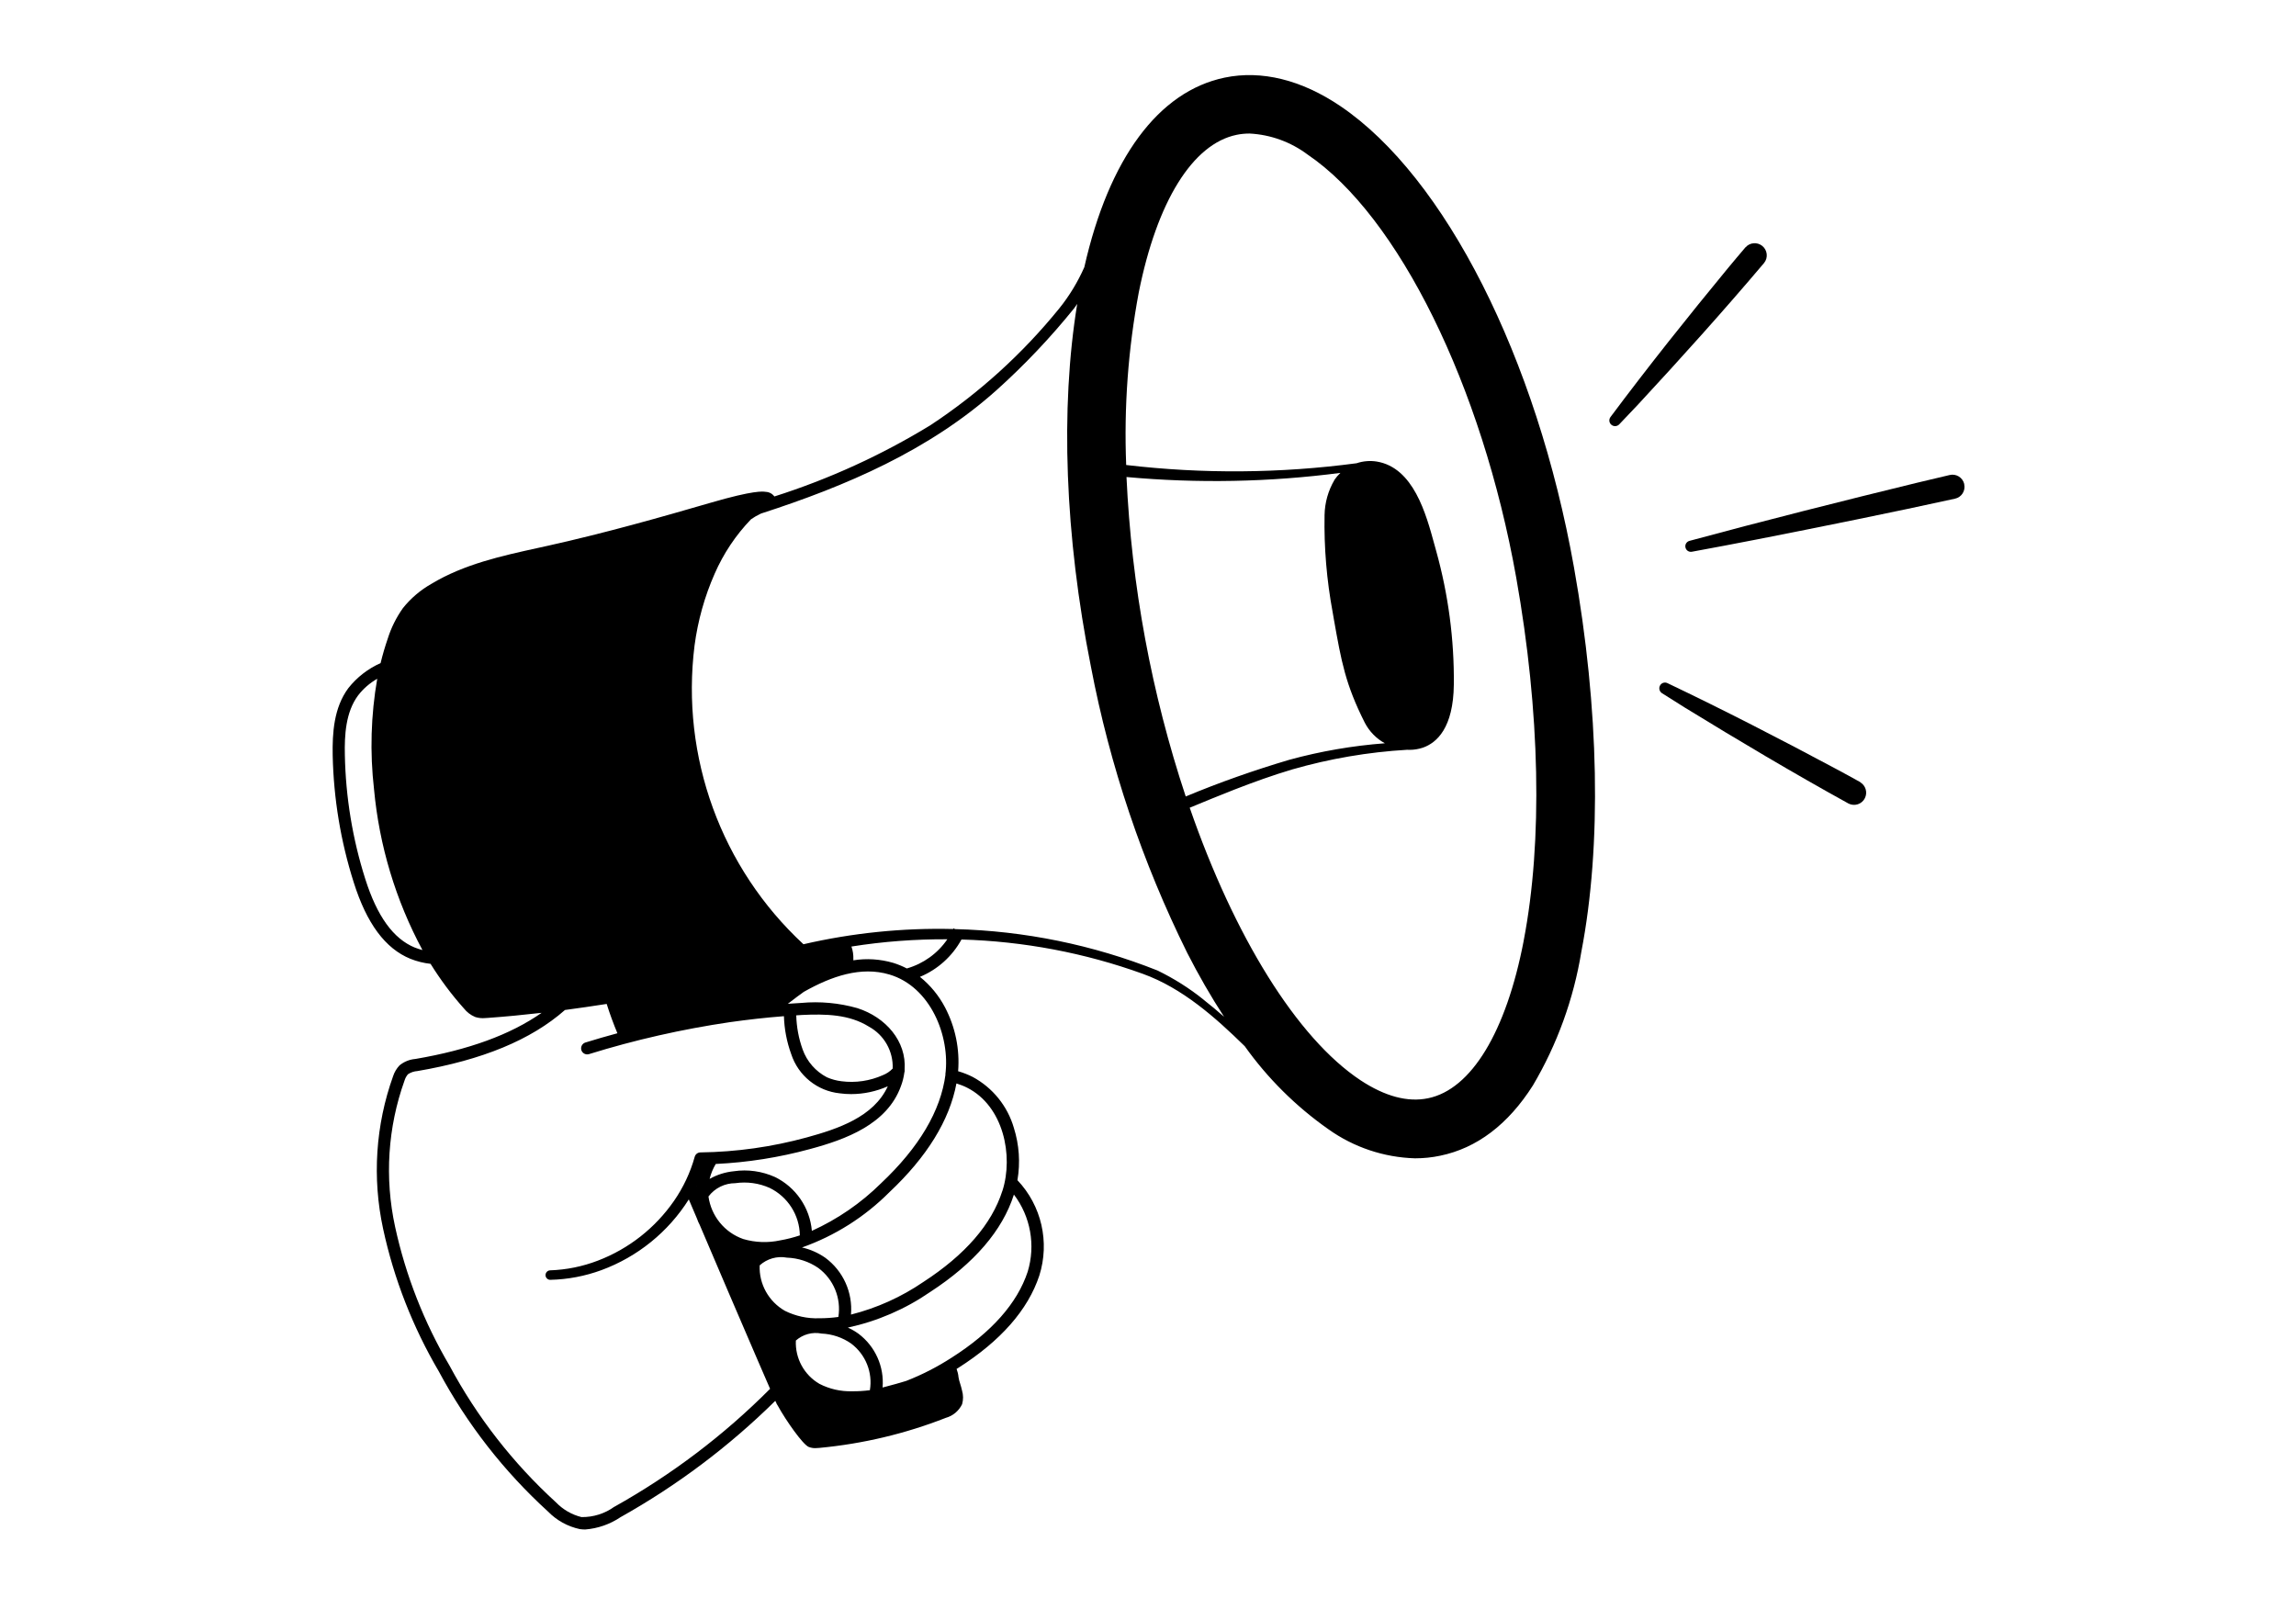<?xml version="1.0" encoding="UTF-8"?>
<svg id="_レイヤー_1" data-name="レイヤー 1" xmlns="http://www.w3.org/2000/svg" viewBox="0 0 300 210.28">
  <defs>
    <style>
      .cls-1 {
        fill: none;
      }

      .cls-1, .cls-2 {
        stroke-width: 0px;
      }

      .cls-2 {
        fill: #000;
      }
    </style>
  </defs>
  <g id="_グループ_42046" data-name="グループ 42046">
    <rect id="_長方形_56688" data-name="長方形 56688" class="cls-1" width="300" height="210.28"/>
    <g id="_グループ_42045" data-name="グループ 42045">
      <g id="illust_shindan-02" data-name="illust shindan-02">
        <path id="_パス_24003" data-name="パス 24003" class="cls-2" d="M175.16,13.88c-5.09-3.45-10.32-4.74-15.14-3.74-8.66,1.8-15.13,10.57-18.34,24.77-.85,1.92-1.94,3.73-3.26,5.37-4.81,5.94-10.5,11.1-16.88,15.3-6.39,3.9-13.22,7.02-20.36,9.29-.26-.36-.67-.58-1.11-.6-.38-.06-1.53-.24-7.25,1.43-6.26,1.82-13.67,3.93-21.19,5.6l-1.36.3c-4.74,1.04-9.64,2.12-13.89,4.68-1.43.81-2.69,1.88-3.72,3.16-.88,1.24-1.56,2.6-2.01,4.05-.35,1.02-.66,2.07-.92,3.15-1.65.74-3.1,1.86-4.22,3.28-1.9,2.57-2.09,5.87-2.04,8.77.12,5.64,1.04,11.23,2.75,16.61,1.7,5.38,4.12,8.64,7.4,9.98.85.34,1.74.56,2.64.66,1.28,2.06,2.73,4.01,4.35,5.82.39.49.89.88,1.47,1.12.33.11.68.16,1.02.16.21,0,.4-.01.57-.03,2.37-.17,4.74-.4,7.1-.67-4.07,2.85-9.52,4.84-16.5,6.03-.75.06-1.47.35-2.06.83-.38.4-.67.88-.84,1.4-2.3,6.4-2.75,13.32-1.31,19.97,1.42,6.56,3.88,12.84,7.28,18.63,3.68,6.87,8.5,13.05,14.26,18.3,1.13,1.16,2.57,1.96,4.16,2.3.23.03.47.05.7.05,1.65-.13,3.24-.68,4.62-1.61,7.39-4.14,14.19-9.25,20.22-15.2.03.07.07.14.11.22l.09.21c.03.07.07.13.12.19,1.1,2,3.28,5.08,4.04,5.4.28.11.59.17.89.16.19,0,.36-.02.5-.03,5.67-.53,11.24-1.85,16.54-3.93.93-.26,1.7-.91,2.12-1.78.17-.59.16-1.21-.01-1.79h0c-.07-.32-.16-.62-.24-.88-.1-.28-.17-.57-.22-.86-.03-.37-.12-.73-.25-1.08.07-.04.14-.08.21-.13,5.55-3.53,9.12-7.59,10.6-12.07,1.38-4.37.29-9.14-2.86-12.46.39-2.29.23-4.63-.47-6.85-.83-2.84-2.76-5.23-5.37-6.64-.61-.31-1.25-.56-1.91-.75.23-2.89-.37-5.78-1.71-8.34-.81-1.54-1.92-2.9-3.28-3.99,2.31-.96,4.22-2.68,5.43-4.88,8.09.23,16.1,1.74,23.71,4.49,5.14,1.86,9.42,5.65,13.3,9.45,3,4.21,6.7,7.88,10.93,10.85,3.31,2.36,7.25,3.68,11.32,3.8,1.11,0,2.21-.11,3.29-.34,4.79-.99,8.87-4.08,12.11-9.18,3.18-5.38,5.32-11.3,6.33-17.46,2.68-13.9,2.34-31.74-.96-50.23-4.87-27.37-16.85-51.02-30.5-60.26h0ZM174.37,62.7c-.82,1.39-1.27,2.97-1.3,4.59-.08,4.27.28,8.53,1.06,12.72l.16.93c.97,5.47,1.5,8.47,4.04,13.5.59,1.13,1.5,2.07,2.62,2.68-4.22.32-8.41,1.04-12.49,2.16-4.59,1.36-9.11,2.95-13.53,4.79-4.48-13.49-7.08-27.54-7.74-41.74,9.31.85,18.68.67,27.95-.54-.29.27-.55.58-.78.91h0ZM116.62,139.64c-.35.37-.78.65-1.25.84-1.7.76-3.58,1.04-5.42.8-.66-.08-1.3-.25-1.91-.52-1.47-.77-2.6-2.06-3.16-3.62-.52-1.44-.8-2.95-.84-4.47.25-.02.5-.03.75-.05,3.02-.14,6.15-.1,8.75,1.53,1.99,1.09,3.19,3.21,3.1,5.48h0ZM54.21,123.82c-2.81-1.15-4.94-4.09-6.49-8.99-1.66-5.23-2.55-10.67-2.66-16.16-.06-2.63.11-5.61,1.72-7.79.68-.89,1.54-1.63,2.51-2.19-.83,4.76-.97,9.62-.42,14.43.68,7.36,2.83,14.51,6.33,21.02-.33-.09-.66-.19-.98-.32h0ZM80.28,196.87c-1.25.91-2.76,1.38-4.3,1.36-1.27-.31-2.42-.98-3.33-1.92-5.62-5.13-10.33-11.17-13.92-17.88-3.32-5.64-5.72-11.76-7.11-18.15-1.38-6.36-.96-12.97,1.24-19.1.09-.3.24-.57.44-.81.37-.25.8-.39,1.24-.42,8.49-1.45,14.84-4.07,19.28-7.98,1.82-.24,3.64-.51,5.45-.79.41,1.3.88,2.58,1.4,3.83-1.4.38-2.79.78-4.18,1.21-.42.13-.65.57-.53.99.13.42.57.65.99.53h0c6.02-1.87,12.18-3.26,18.42-4.18,2.34-.33,4.7-.6,7.06-.78.05,1.69.37,3.36.95,4.95.92,2.82,3.41,4.83,6.35,5.13.49.07.99.1,1.48.1,1.65,0,3.28-.35,4.79-1.02-1.84,4.02-6.55,5.57-10.58,6.68-4.53,1.24-9.2,1.9-13.9,1.96-.35,0-.66.24-.75.58-.57,2.05-1.49,4-2.7,5.75-2.46,3.55-5.92,6.27-9.95,7.81-2,.77-4.12,1.2-6.26,1.27-.34.02-.6.32-.58.66.02.32.29.58.61.58,2.29-.05,4.55-.48,6.7-1.27,4.72-1.74,8.73-4.99,11.41-9.24l1.07,2.51s0,0,0,0c.09.28.21.55.35.81,2.49,5.84,5.06,11.86,7.6,17.74.53,1.23,1.07,2.46,1.6,3.69-6.03,6.06-12.88,11.24-20.34,15.41h0ZM113.67,181.65c-.78.1-1.56.15-2.34.14-1.48.04-2.94-.29-4.26-.97-2-1.16-3.19-3.34-3.08-5.66.92-.81,2.16-1.15,3.36-.91,1.39.06,2.73.51,3.87,1.31,1.88,1.42,2.83,3.76,2.44,6.09h0ZM109.54,172.08c-.8.11-1.61.17-2.43.17h-.06c-1.55.06-3.1-.28-4.49-.97-2.12-1.21-3.4-3.5-3.3-5.94.96-.87,2.28-1.25,3.56-1.01,1.46.05,2.88.51,4.09,1.34,2.01,1.48,3.03,3.96,2.63,6.42h0ZM101.95,162.07c-1.6.35-3.26.29-4.83-.17-2.44-.85-4.19-3-4.55-5.56.83-1.1,2.13-1.74,3.51-1.74,1.52-.22,3.08-.01,4.49.62,2.37,1.16,3.9,3.55,3.94,6.2-.84.28-1.69.5-2.56.65h0ZM90.96,155h0s0-.03.01-.04v.03h0ZM134.28,166.17c-1.36,4.12-4.71,7.9-9.94,11.23-1.87,1.21-3.86,2.23-5.94,3.04-.87.27-1.75.51-2.59.73l-.49.13c.23-2.73-.96-5.38-3.15-7.03-.43-.31-.9-.58-1.39-.8,3.85-.83,7.5-2.41,10.74-4.64,5.77-3.75,9.46-8.04,10.96-12.74h0c2.18,2.87,2.85,6.62,1.8,10.08h0ZM130.97,155.61c-1.39,4.35-4.86,8.35-10.31,11.89-2.88,1.97-6.09,3.42-9.47,4.27.25-2.89-1.02-5.7-3.35-7.42-.92-.64-1.95-1.1-3.05-1.35,4.3-1.52,8.2-3.99,11.42-7.22,4.92-4.63,7.86-9.41,8.76-14.21.49.15.96.33,1.41.56,4.73,2.4,6.07,8.86,4.6,13.47h0ZM123.54,140.4c-.62,4.75-3.45,9.53-8.43,14.22-2.62,2.59-5.68,4.69-9.03,6.21-.26-3.03-2.1-5.71-4.83-7.04-1.68-.75-3.54-1.02-5.36-.75-1.11.11-2.2.45-3.17,1,.17-.69.44-1.34.8-1.95,4.17-.2,8.3-.85,12.32-1.95,4.66-1.25,10.07-3.23,11.87-8.2.22-.57.37-1.17.45-1.77.05-.13.06-.27.04-.41.26-3.71-2.46-6.84-6.17-8.03-2.39-.68-4.88-.91-7.35-.68-.58.03-1.16.07-1.74.11.28-.2.55-.41.82-.62.13-.1.26-.2.39-.3.29-.22.58-.43.88-.64,3.59-2.03,7.46-3.38,11.2-2.26,5.35,1.6,7.95,8.03,7.29,13.08h0ZM118.5,126.55c-.58-.3-1.18-.55-1.8-.74-1.69-.49-3.46-.61-5.2-.33v-.14c.02-.56-.06-1.13-.25-1.66,4.14-.66,8.33-.97,12.53-.95-1.26,1.85-3.13,3.19-5.28,3.81h0ZM157.25,130.61c-1.85-1.49-3.87-2.76-6.01-3.8-8.43-3.35-17.38-5.18-26.45-5.41l-.22-.1s-.03.06-.04.09c-6.57-.16-13.14.51-19.55,1.99-10.75-9.96-16.05-24.49-14.23-39.03.43-3.24,1.31-6.4,2.63-9.39,1.15-2.63,2.75-5.03,4.74-7.1.38-.27.78-.5,1.2-.7l.12-.06c11.14-3.6,21.98-8.25,30.78-16.13,3.66-3.29,7.05-6.87,10.14-10.7.14-.19.27-.38.39-.56-2.23,13.66-1.61,30.34,1.79,47.39,2.48,12.99,6.72,25.57,12.59,37.42,1.46,2.86,3.06,5.65,4.81,8.34-.87-.77-1.77-1.52-2.69-2.24v-.02ZM199.09,122.92c-2.29,11.92-6.85,19.42-12.48,20.58-2.67.56-5.64-.24-8.83-2.34-8.35-5.53-16.53-18.87-22.33-35.62,1.94-.8,3.87-1.6,5.82-2.36,2.5-.97,5.01-1.88,7.57-2.64,4.9-1.41,9.93-2.27,15.02-2.57.1,0,.21.01.31.01.6,0,1.19-.1,1.76-.29,1.81-.64,3.97-2.58,4.03-8.24.06-5.89-.72-11.76-2.3-17.44-.08-.28-.16-.56-.24-.87-1.09-4-2.73-10.03-7.52-10.83-.88-.14-1.79-.07-2.64.22-9.99,1.33-20.1,1.41-30.11.23-.3-7.55.25-15.11,1.64-22.53,2.38-11.91,7.04-19.42,12.78-20.61.56-.12,1.14-.17,1.71-.17,2.74.14,5.38,1.1,7.58,2.75,11.84,8.01,22.79,30.22,27.25,55.26,3.13,17.59,3.48,34.44.98,47.44h-.01Z"/>
        <path id="_パス_24004" data-name="パス 24004" class="cls-2" d="M256.65,63.24c-.2-.85-1.06-1.38-1.91-1.17l-4.26,1.01c-9.44,2.3-20.36,5.05-29.72,7.59-.39.1-.63.49-.53.88.09.38.47.62.85.54,2.88-.52,5.75-1.08,8.61-1.63,7.9-1.55,17.91-3.57,25.75-5.3.86-.18,1.4-1.03,1.21-1.88,0-.01,0-.02,0-.03Z"/>
        <path id="_パス_24005" data-name="パス 24005" class="cls-2" d="M243.09,102.21c-1.03-.58-2.07-1.14-3.11-1.7-7.25-3.88-14.68-7.71-22.11-11.25-.37-.18-.82-.02-.99.36-.16.34-.04.74.27.95,1,.64,2,1.26,3,1.89,7.01,4.3,14.19,8.57,21.39,12.54.78.39,1.74.08,2.13-.71.37-.74.11-1.64-.6-2.07h0Z"/>
        <path id="_パス_24006" data-name="パス 24006" class="cls-2" d="M228.07,32.31c-.77.89-1.52,1.81-2.28,2.71-5.23,6.35-10.44,12.88-15.36,19.47-.25.33-.18.8.15,1.04.3.23.73.19.99-.08.82-.85,1.63-1.72,2.44-2.57,5.59-6.03,11.18-12.24,16.49-18.52.55-.68.44-1.68-.24-2.23-.66-.53-1.62-.45-2.18.18h0Z"/>
      </g>
    </g>
  </g>
</svg>